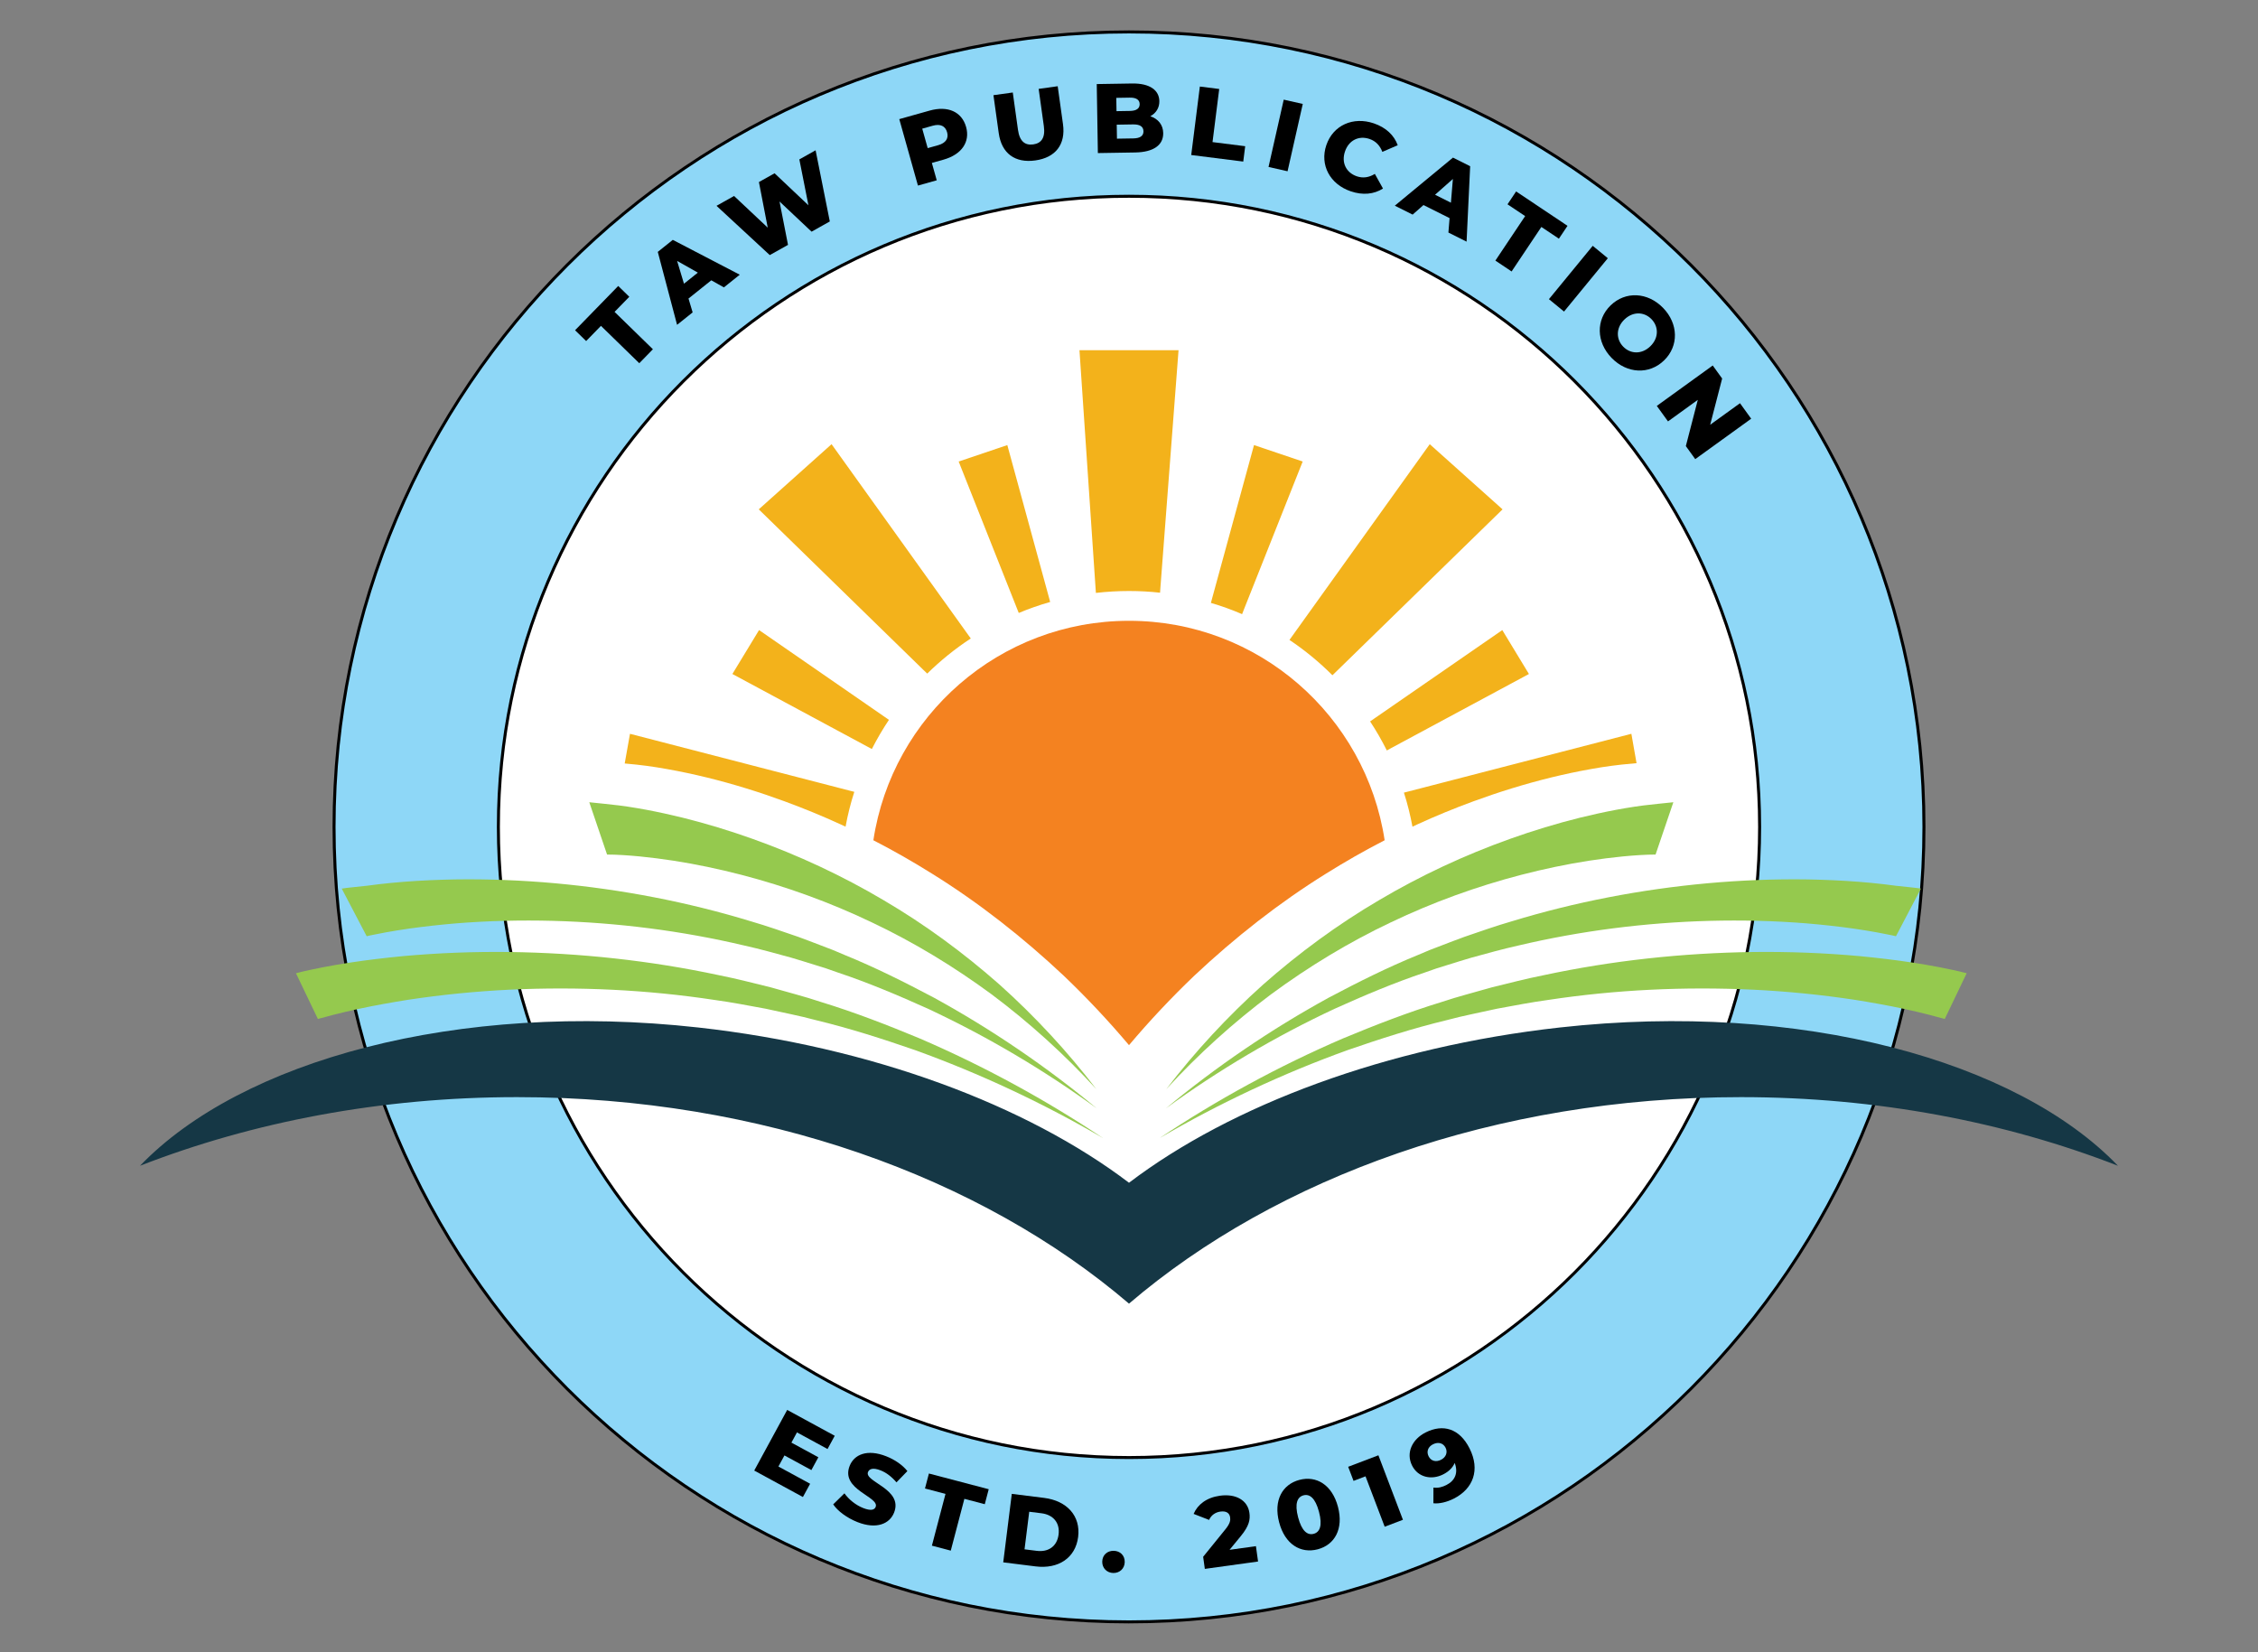 <svg viewBox="0 0 2057 1505" xmlns="http://www.w3.org/2000/svg" id="Layer_1"><rect x="0" y="0" width="2057" height="1505" fill="#808080" stroke="none"/><defs><style>.cls-1{fill:#153745;}.cls-2{fill:#f48220;}.cls-3{fill:#fff;}.cls-4{fill:#8ed7f7;}.cls-5{fill:#f3b21b;}.cls-6{fill:#95c94e;}</style></defs><circle r="638.52" cy="758.8" cx="1028.5" class="cls-3"></circle><path d="M1028.5,1477.46c-399.32,0-724.19-324.87-724.19-724.19S629.18,29.08,1028.5,29.08s724.19,324.87,724.19,724.19-324.87,724.19-724.19,724.19ZM1028.5,178.78c-316.77,0-574.49,257.72-574.49,574.49s257.72,574.49,574.49,574.49,574.49-257.71,574.49-574.49S1345.27,178.78,1028.5,178.78Z" class="cls-4"></path><path d="M1028.5,1478.83c-400.07,0-725.55-325.48-725.55-725.55S628.43,27.72,1028.5,27.72s725.55,325.48,725.55,725.55-325.48,725.55-725.55,725.55ZM1028.5,30.45c-398.57,0-722.83,324.26-722.83,722.83s324.26,722.83,722.83,722.83,722.82-324.26,722.82-722.83S1427.07,30.45,1028.5,30.45ZM1028.5,1329.12c-317.53,0-575.85-258.32-575.85-575.85S710.97,177.42,1028.5,177.42s575.85,258.33,575.85,575.85-258.32,575.85-575.85,575.85ZM1028.5,180.15c-316.02,0-573.13,257.1-573.13,573.13s257.1,573.13,573.13,573.13,573.12-257.1,573.12-573.13S1344.52,180.15,1028.5,180.15Z"></path><path d="M1420.93,936c-157.63,17.53-299.29,70.67-392.43,141.43-93.14-70.76-234.8-123.9-392.43-141.43-219.56-24.4-416.46,30.25-508.51,125.96,102.48-39.91,219.42-62.52,343.5-62.52,222.99,0,422.78,72.96,557.43,188.12,134.66-115.16,334.44-188.12,557.43-188.12,124.08,0,241.03,22.61,343.5,62.52-92.04-95.71-288.95-150.35-508.51-125.96Z" class="cls-1"></path><path d="M1778.93,883.57c-4.08-.91-8.12-1.69-12.16-2.49-8.08-1.56-16.14-2.91-24.21-4.17-16.12-2.47-32.25-4.35-48.39-5.92-32.28-2.92-64.59-4.14-96.83-3.76-64.46.85-128.66,7.78-191.34,21.19-15.71,3.12-31.22,7.15-46.75,10.96l-23.1,6.47c-7.72,2.08-15.34,4.47-22.94,6.95-30.55,9.35-60.34,20.92-89.74,33.14-58.52,25.19-114.52,55.69-167.19,90.87,54.7-31.95,112.14-58.84,171.37-80.21,29.75-10.31,59.71-19.92,90.24-27.28,7.59-1.99,15.2-3.88,22.89-5.46l22.98-4.97c15.43-2.81,30.78-5.84,46.3-7.95,61.88-9.39,124.55-12.31,186.67-9.39,31.06,1.5,61.99,4.55,92.58,9.19,15.27,2.42,30.47,5.14,45.49,8.37,7.5,1.64,14.96,3.37,22.33,5.25,3.67.96,7.35,1.91,10.95,2.94,3.54.98.63.02,3.54.98l19.99-41.7c-4.7-1.24-8.52-2.11-12.67-3.01Z" class="cls-6"></path><path d="M1727.78,806.98c-3.91-.57-7.78-1.03-11.65-1.49-7.73-.9-15.42-1.61-23.11-2.23-15.37-1.18-30.7-1.84-46.01-2.14-30.61-.47-61.14.76-91.46,3.49-60.64,5.53-120.54,17.03-178.43,34.68-14.53,4.22-28.8,9.24-43.07,14.14-7.11,2.53-14.13,5.35-21.18,8l-10.56,4.05-10.42,4.41c-27.94,11.36-54.9,24.89-81.44,38.94-52.72,28.91-102.44,62.79-148.41,100.91,48.32-35.12,99.81-65.54,153.55-90.69,27.05-12.18,54.34-23.76,82.41-33.13l10.46-3.67,10.58-3.3c7.07-2.16,14.08-4.46,21.18-6.49,14.24-3.9,28.44-7.89,42.83-11.09,57.37-13.55,115.99-20.93,174.52-22.51,29.26-.76,58.52-.06,87.54,2.24,14.5,1.22,28.95,2.77,43.26,4.79,7.15,1.04,14.26,2.16,21.3,3.44,3.51.65,7.02,1.3,10.46,2.03,3.37.68,4.32.82,7.06,1.51l22.72-43.38c-4.56-.85-18.13-1.97-22.12-2.53Z" class="cls-6"></path><path d="M1508.19,778.46c-1.84-.02-4.58.04-6.99.13l-7.56.37c-5.08.31-10.21.73-15.35,1.22-10.28,1.01-20.59,2.34-30.9,3.92-20.61,3.22-41.14,7.54-61.48,12.81-40.67,10.56-80.56,25-118.8,43.28-38.33,18.12-74.86,40.32-109.29,65.65-34.21,25.62-66.2,54.53-95.34,86.31,26.22-34.23,55.74-66.14,88.12-95.18,32.6-28.76,67.92-54.8,105.75-76.98,37.74-22.33,77.8-41.03,119.44-55.88,20.82-7.42,42.04-13.89,63.65-19.26,10.81-2.65,21.72-5.06,32.75-7.14,5.52-1.02,11.08-1.99,16.7-2.83l8.51-1.18c2.95-.37,23.45-2.61,26.99-2.9l-16.2,47.66Z" class="cls-6"></path><path d="M282.3,883.57c4.08-.91,8.12-1.69,12.16-2.49,8.08-1.56,16.14-2.91,24.21-4.17,16.12-2.47,32.25-4.35,48.39-5.92,32.28-2.92,64.59-4.14,96.83-3.76,64.46.85,128.66,7.78,191.34,21.19,15.71,3.12,31.22,7.15,46.75,10.96l23.1,6.47c7.72,2.08,15.34,4.47,22.94,6.95,30.55,9.35,60.34,20.92,89.74,33.14,58.52,25.19,114.52,55.69,167.19,90.87-54.7-31.95-112.14-58.84-171.37-80.21-29.75-10.31-59.71-19.92-90.24-27.28-7.59-1.99-15.2-3.88-22.89-5.46l-22.98-4.97c-15.43-2.81-30.78-5.84-46.3-7.95-61.88-9.39-124.55-12.31-186.67-9.39-31.06,1.5-61.99,4.55-92.58,9.19-15.27,2.42-30.47,5.14-45.49,8.37-7.5,1.64-14.96,3.37-22.33,5.25-3.67.96-7.35,1.91-10.95,2.94-3.54.98-.63.02-3.54.98l-19.99-41.7c4.7-1.24,8.52-2.11,12.67-3.01Z" class="cls-6"></path><path d="M333.45,806.98c3.91-.57,7.78-1.03,11.65-1.49,7.73-.9,15.42-1.61,23.11-2.23,15.37-1.18,30.7-1.84,46.01-2.14,30.61-.47,61.14.76,91.46,3.49,60.64,5.53,120.54,17.03,178.43,34.68,14.53,4.22,28.8,9.24,43.07,14.14,7.11,2.53,14.13,5.35,21.18,8l10.56,4.05,10.42,4.41c27.94,11.36,54.9,24.89,81.44,38.94,52.72,28.91,102.44,62.79,148.41,100.91-48.32-35.12-99.81-65.54-153.55-90.69-27.05-12.18-54.34-23.76-82.41-33.13l-10.46-3.67-10.58-3.3c-7.07-2.16-14.08-4.46-21.18-6.49-14.24-3.9-28.44-7.89-42.83-11.09-57.37-13.55-115.99-20.93-174.52-22.51-29.26-.76-58.52-.06-87.54,2.24-14.5,1.22-28.95,2.77-43.26,4.79-7.15,1.04-14.26,2.16-21.3,3.44-3.51.65-7.02,1.3-10.46,2.03-3.37.68-4.32.82-7.06,1.51l-22.72-43.38c4.56-.85,18.13-1.97,22.12-2.53Z" class="cls-6"></path><path d="M553.03,778.46c1.84-.02,4.58.04,6.99.13l7.56.37c5.08.31,10.21.73,15.35,1.22,10.28,1.01,20.59,2.34,30.9,3.92,20.61,3.22,41.14,7.54,61.48,12.81,40.67,10.56,80.56,25,118.8,43.28,38.33,18.12,74.86,40.32,109.29,65.65,34.21,25.62,66.2,54.53,95.34,86.31-26.22-34.23-55.74-66.14-88.12-95.18-32.6-28.76-67.92-54.8-105.75-76.98-37.74-22.33-77.8-41.03-119.44-55.88-20.82-7.42-42.04-13.89-63.65-19.26-10.81-2.65-21.72-5.06-32.75-7.14-5.52-1.02-11.08-1.99-16.7-2.83l-8.51-1.18c-2.95-.37-23.45-2.61-26.99-2.9l16.2,47.66Z" class="cls-6"></path><path d="M1261.38,765.44c-18.17,9.34-35.98,19.5-53.46,30.44-42.66,26.5-82.75,57.99-120.01,93-20.83,19.91-40.69,41.01-59.41,63.21-18.72-22.2-38.58-43.3-59.41-63.21-37.26-35.01-77.35-66.5-120.01-93-17.48-10.94-35.29-21.1-53.46-30.44,17.16-113.19,114.88-199.92,232.88-199.92s215.71,86.73,232.88,199.92Z" class="cls-2"></path><path d="M998.02,535.54l.32,4.58c9.89-1.14,19.96-1.74,30.16-1.74,9.57,0,18.99.5,28.29,1.56l.32-4.62,16.52-216.31h-90.26l14.65,216.54Z" class="cls-5"></path><path d="M573.91,668.45l-4.81,27.05c4.99.46,9.25.87,10.53,1.01l9.43,1.14c6.22.82,12.4,1.83,18.54,2.93,12.22,2.15,24.35,4.76,36.39,7.69,24.03,5.9,47.69,13.23,70.99,21.79,17.21,6.32,34.24,13.32,51.03,21.01,1.42.64,2.88,1.33,4.3,1.97,1.97-10.85,4.62-21.42,7.96-31.72l-4.49-1.14-199.88-51.72Z" class="cls-5"></path><path d="M917.64,405.46l-44.31,14.97,53.05,133.69,1.69,4.26c9.29-3.89,18.81-7.23,28.61-10.02l-1.19-4.39-37.85-138.5Z" class="cls-5"></path><path d="M691.49,573.98l-24.3,40,123.03,66.18,4.03,2.15c4.67-9.15,9.84-18.03,15.56-26.55l-3.75-2.61-114.56-79.18Z" class="cls-5"></path><path d="M757.54,404.63l-66.32,59.36,150.17,146.46,3.3,3.16c12.13-11.9,25.4-22.66,39.68-31.99l-2.7-3.75-124.13-173.24Z" class="cls-5"></path><path d="M1486.16,668.45l-202.72,52.45-4.49,1.14c3.25,10.07,5.81,20.46,7.78,31.03,1.42-.73,2.84-1.37,4.26-2.01,16.75-7.69,33.78-14.69,51.03-21.01,23.3-8.56,46.96-15.88,70.99-21.79,12.04-2.93,24.17-5.54,36.39-7.69,6.13-1.1,12.31-2.11,18.54-2.93l9.43-1.14c1.51-.18,7.32-.69,13.5-1.28l-4.71-26.78Z" class="cls-5"></path><path d="M1142.38,405.46l-38.08,139.32-1.19,4.44c9.75,2.84,19.22,6.27,28.42,10.25l1.65-4.26,53.55-134.79-44.35-14.97Z" class="cls-5"></path><path d="M1368.57,573.98l-116.67,80.6-3.75,2.61c5.58,8.47,10.66,17.3,15.24,26.46l3.98-2.2,125.46-67.47-24.26-40Z" class="cls-5"></path><path d="M1302.48,404.63l-125.14,174.61-2.65,3.71c14.05,9.43,27.19,20.23,39.13,32.18l3.3-3.2,151.68-147.93-66.32-59.36Z" class="cls-5"></path><path d="M547.45,296.85l-13.48,13.83-10.1-9.84,39.31-40.33,10.1,9.84-13.42,13.76,34.92,34.04-12.41,12.73-34.92-34.04Z"></path><path d="M647.98,255.34l-20.77,16.6,3.77,12.63-14.18,11.33-17.57-66.45,13.68-10.94,61.01,31.74-14.46,11.55-11.49-6.46ZM635.72,248.35l-18.88-10.67,6.25,20.77,12.63-10.1Z"></path><path d="M743,136.91l12.94,64.82-16.61,9.31-29.2-27.5,7.73,39.53-16.61,9.31-48.52-44.89,15.99-8.96,30.67,28.84-8.03-41.53,14.26-7.99,30.85,29.15-8.28-41.8,14.81-8.3Z"></path><path d="M880.09,115.6c3.86,13.75-4.11,25.22-20.63,29.86l-10.55,2.96,4.44,15.82-17.12,4.81-17-60.53,27.67-7.77c16.52-4.64,29.3,1.01,33.18,14.85ZM862.79,120.46c-1.58-5.62-6.05-7.91-13.14-5.92l-9.51,2.67,4.98,17.73,9.51-2.67c7.09-1.99,9.71-6.27,8.16-11.81Z"></path><path d="M909.82,121.22l-4.81-34.52,17.62-2.45,4.73,33.99c1.49,10.68,6.53,14.33,13.91,13.3,7.29-1.02,11.15-5.91,9.66-16.58l-4.73-33.99,17.35-2.42,4.81,34.52c2.59,18.59-6.82,30.52-25.23,33.08-18.42,2.56-30.72-6.33-33.31-24.93Z"></path><path d="M1059.66,121.23c.18,10.87-8.7,17.39-25.58,17.66l-33.94.55-1.02-62.86,32.15-.52c16.52-.27,24.72,6.34,24.87,16.04.1,6.02-2.88,10.91-8.22,13.79,7.14,2.4,11.62,7.72,11.75,15.35ZM1016.92,89.14l.2,12.12,12.21-.2c5.93-.1,8.95-2.21,8.88-6.25-.07-3.95-3.15-5.97-9.08-5.87l-12.21.2ZM1041.67,119.55c-.07-4.31-3.34-6.32-9.44-6.22l-14.91.24.21,12.75,14.91-.24c6.11-.1,9.3-2.22,9.24-6.53Z"></path><path d="M1093.05,78.84l17.64,2.22-6.1,48.38,29.76,3.75-1.76,13.99-47.4-5.97,7.86-62.37Z"></path><path d="M1169.46,90.77l17.34,3.92-13.85,61.32-17.34-3.92,13.85-61.32Z"></path><path d="M1208.28,132.18c6.16-18.11,24.39-26.23,43.26-19.81,10.97,3.73,18.45,10.74,21.77,19.93l-14.01,6.05c-2.21-5.78-5.96-9.81-11.66-11.75-9.78-3.33-18.89,1.16-22.37,11.36-3.47,10.2,1.02,19.32,10.79,22.65,5.7,1.94,11.13,1.04,16.4-2.2l7.42,13.34c-8.24,5.26-18.44,6.25-29.41,2.51-18.87-6.42-28.36-23.98-22.2-42.09Z"></path><path d="M1320.54,198.7l-23.77-11.91-9.89,8.71-16.23-8.13,52.99-43.79,15.66,7.85-3.27,68.7-16.55-8.29,1.06-13.14ZM1321.76,184.64l1.79-21.61-16.24,14.37,14.46,7.25Z"></path><path d="M1389.37,196.85l-16.05-10.73,7.84-11.72,46.82,31.31-7.84,11.72-15.98-10.68-27.11,40.54-14.78-9.89,27.11-40.54Z"></path><path d="M1450.95,223.93l13.75,11.29-39.9,48.6-13.75-11.29,39.9-48.6Z"></path><path d="M1467.24,278.21c13.52-13.15,33.77-12.17,47.8,2.26,14.02,14.43,14.44,34.69.91,47.84-13.52,13.15-33.77,12.17-47.8-2.26-14.02-14.43-14.44-34.69-.92-47.84ZM1503.43,315.43c7.79-7.58,7.68-17.87,1.05-24.69-6.64-6.83-16.92-7.22-24.71.35-7.79,7.58-7.68,17.87-1.05,24.69,6.64,6.83,16.92,7.23,24.71-.35Z"></path><path d="M1595.3,381.43l-50.96,36.81-8.57-11.87,10.9-42.11-27.15,19.62-10.2-14.12,50.96-36.81,8.57,11.87-10.9,42.11,27.16-19.62,10.2,14.12Z"></path><path d="M738.01,1351.65l-6.57,12.07-44.35-24.11,30.03-55.24,43.32,23.56-6.56,12.07-27.85-15.15-5.06,9.31,24.54,13.34-6.35,11.68-24.54-13.34-5.49,10.1,28.88,15.7Z"></path><path d="M759.02,1370.42l10.25-10.06c3.83,5.47,10.26,10.71,17.03,13.38,6.85,2.7,10.29,1.84,11.41-1.01,3.66-9.28-32.27-15.63-23.7-37.35,4.12-10.45,16.01-15.61,33.39-8.75,7.6,3,14.77,7.85,19.21,13.47l-9.94,10.27c-4.41-5.22-9.33-8.9-14.43-10.91-6.94-2.74-10.37-1.39-11.52,1.54-3.53,8.94,32.29,15.34,23.78,36.9-4.02,10.2-15.97,15.52-33.36,8.67-9.61-3.79-18.11-10.14-22.11-16.16Z"></path><path d="M861.32,1360.86l-18.68-4.91,3.58-13.64,54.48,14.31-3.58,13.64-18.59-4.88-12.39,47.18-17.2-4.52,12.39-47.18Z"></path><path d="M921.71,1360.84l29.51,3.69c20.68,2.59,33.35,16.39,30.95,35.55-2.39,19.17-18.07,29.43-38.75,26.84l-29.5-3.69,7.8-62.4ZM944.47,1412.75c10.61,1.33,18.53-4.11,19.88-14.9,1.35-10.78-4.99-18.01-15.6-19.33l-11.14-1.39-4.28,34.23,11.14,1.39Z"></path><path d="M1004.12,1422.56c.13-6.11,4.7-9.96,10.45-9.84,5.84.12,10.15,4.16,10.03,10.27-.12,5.93-4.61,10.06-10.45,9.94-5.75-.12-10.15-4.44-10.03-10.36Z"></path><path d="M1144.13,1408.49l1.94,13.97-48.49,6.73-1.53-11.03,20.28-25.04c4.34-5.32,4.66-8.26,4.3-10.84-.56-4-3.56-6.03-8.9-5.29-4.54.63-8.34,3.24-10.28,7.59l-14.09-5.48c3.63-8.48,11.72-14.87,24-16.57,14.32-1.99,25.22,4.03,26.83,15.59.84,6.05-.09,11.8-7.85,21.22l-10.24,12.48,24.02-3.33Z"></path><path d="M1165.27,1386.8c-5.29-20.06,2.95-34.59,18.5-38.69,15.46-4.08,29.8,4.49,35.09,24.56,5.29,20.06-2.95,34.59-18.41,38.67-15.54,4.1-29.88-4.47-35.17-24.54ZM1201.58,1377.22c-3.37-12.77-8.62-16.49-14.09-15.05-5.56,1.47-8.29,7.3-4.93,20.06,3.37,12.77,8.62,16.49,14.18,15.02,5.47-1.44,8.21-7.27,4.84-20.04Z"></path><path d="M1255.7,1325.7l22.35,58.76-16.62,6.32-17.47-45.91-10.91,4.15-4.89-12.84,27.53-10.47Z"></path><path d="M1338.73,1319.43c9.86,19.57,3.37,36.82-14.43,45.79-6.26,3.15-13.08,4.78-18.5,4.19l.04-14.3c4.34.63,8.19-.51,11.8-2.33,7.94-4,10.97-11.16,7.57-20.1-1.79,4.22-5.24,7.77-10.53,10.44-10.59,5.33-22.85,2.76-28.26-7.99-5.9-11.71.13-24.1,12.32-30.24,15.8-7.96,30.83-3.67,40,14.54ZM1316.88,1318.77c-2.1-4.17-6.6-5.52-11.41-3.1-4.49,2.26-6.24,6.56-4.02,10.98,2.18,4.33,6.68,5.48,11.26,3.18,4.57-2.3,6.32-6.81,4.18-11.06Z"></path></svg>